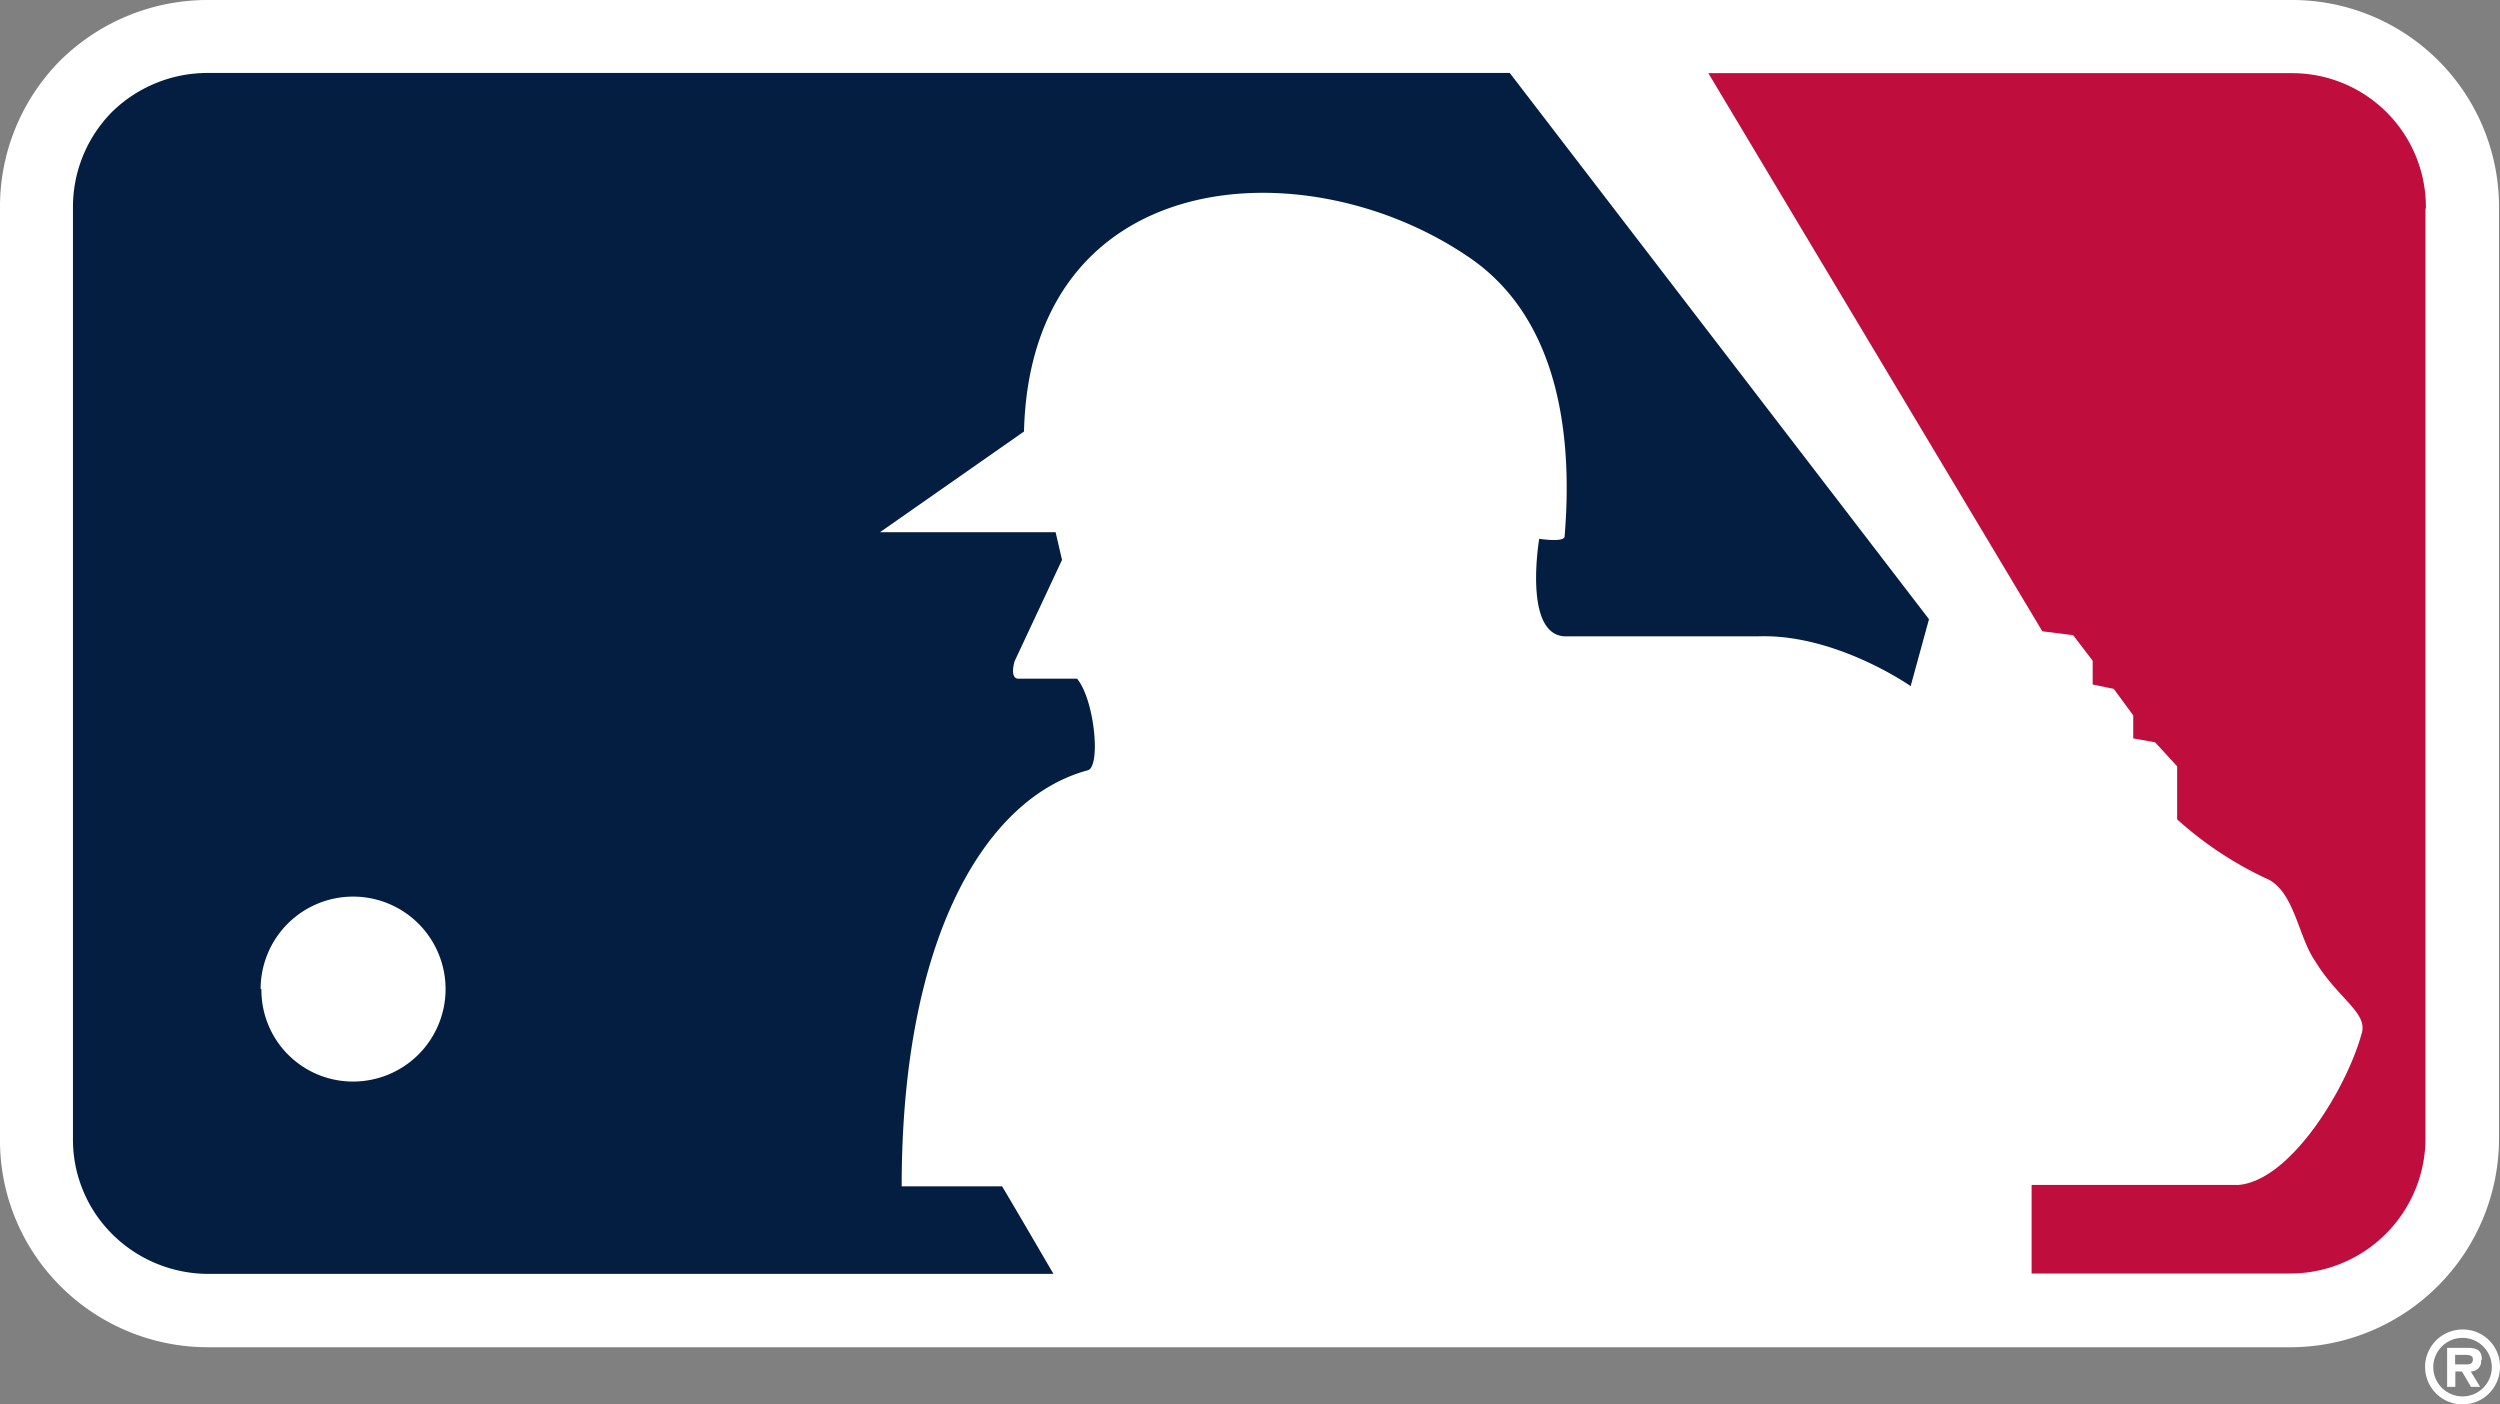 <svg id="Layer_1" data-name="Layer 1" xmlns="http://www.w3.org/2000/svg" viewBox="0 0 128.15 71.99"><rect x="0" y="0" width="128.15" height="71.99" fill="#808080" stroke="none"/><title>Major League Baseball (MLB) logo - Brandlogos.net</title><path d="M384.44,262H277.68a10.76,10.76,0,0,0-7.57,3.08A10.64,10.64,0,0,0,267,272.7v47.64a10.56,10.56,0,0,0,3.1,7.59,10.69,10.69,0,0,0,7.58,3.13H384.44a10.71,10.71,0,0,0,10.66-10.72V272.69A10.61,10.61,0,0,0,384.57,262Z" transform="translate(-267 -262)" style="fill:#fff"/><path d="M391.35,272.69a6.86,6.86,0,0,0-6.78-6.94h-30l17.12,28.61,1.58.2,1,1.31v1.22l1.08.22,1,1.36v1.18l1.12.2,1.13,1.23V304a18.54,18.54,0,0,0,4.5,3c1.51.58,1.68,3,2.59,4.29,1.14,1.88,2.7,2.63,2.37,3.68-.76,2.81-3.64,7.55-6.32,7.77h-10.6v4.54h13.28a6.94,6.94,0,0,0,6.91-7V272.69" transform="translate(-267 -262)" style="fill:#bf0d3e"/><path d="M318.35,322.81h-5.13c0-12.82,4.33-19.91,9.52-21.32.71-.13.37-3.63-.53-4.7h-3c-.48,0-.2-.9-.2-.9l2.43-5.19-.33-1.42h-9l7.38-5.16c.34-13.61,14.3-14.67,22.71-9,5,3.31,5.38,9.87,5,14.4-.06.29-1.3.1-1.3.1s-.85,5,1.37,5h9.81c4-.16,7.86,2.55,7.86,2.55l.94-3.43-21.49-28H277.68a7,7,0,0,0-4.94,2,6.93,6.93,0,0,0-2,4.94v47.65a6.84,6.84,0,0,0,2,4.92,7,7,0,0,0,4.94,2.05H321c-1.06-1.82-2.27-3.89-2.64-4.5" transform="translate(-267 -262)" style="fill:#041e42"/><path d="M280.36,312.7a4.74,4.74,0,1,1,4.74,4.74h0a4.69,4.69,0,0,1-4.7-4.68s0,0,0-.06m113.82,19c0-.54-.32-.61-.78-.61h-1v2h.42v-.79h.34l.46.79h.47l-.48-.79a.52.52,0,0,0,.53-.59m-.77.23h-.56v-.49h.46c.2,0,.45,0,.45.22s-.12.27-.35.27" transform="translate(-267 -262)" style="fill:#fff"/><path d="M393.23,330.15a1.92,1.92,0,1,0,1.92,1.93,1.9,1.9,0,0,0-1.87-1.93h-.05m0,3.43a1.5,1.5,0,1,1,1.5-1.5,1.5,1.5,0,0,1-1.5,1.5" transform="translate(-267 -262)" style="fill:#fff"/></svg>